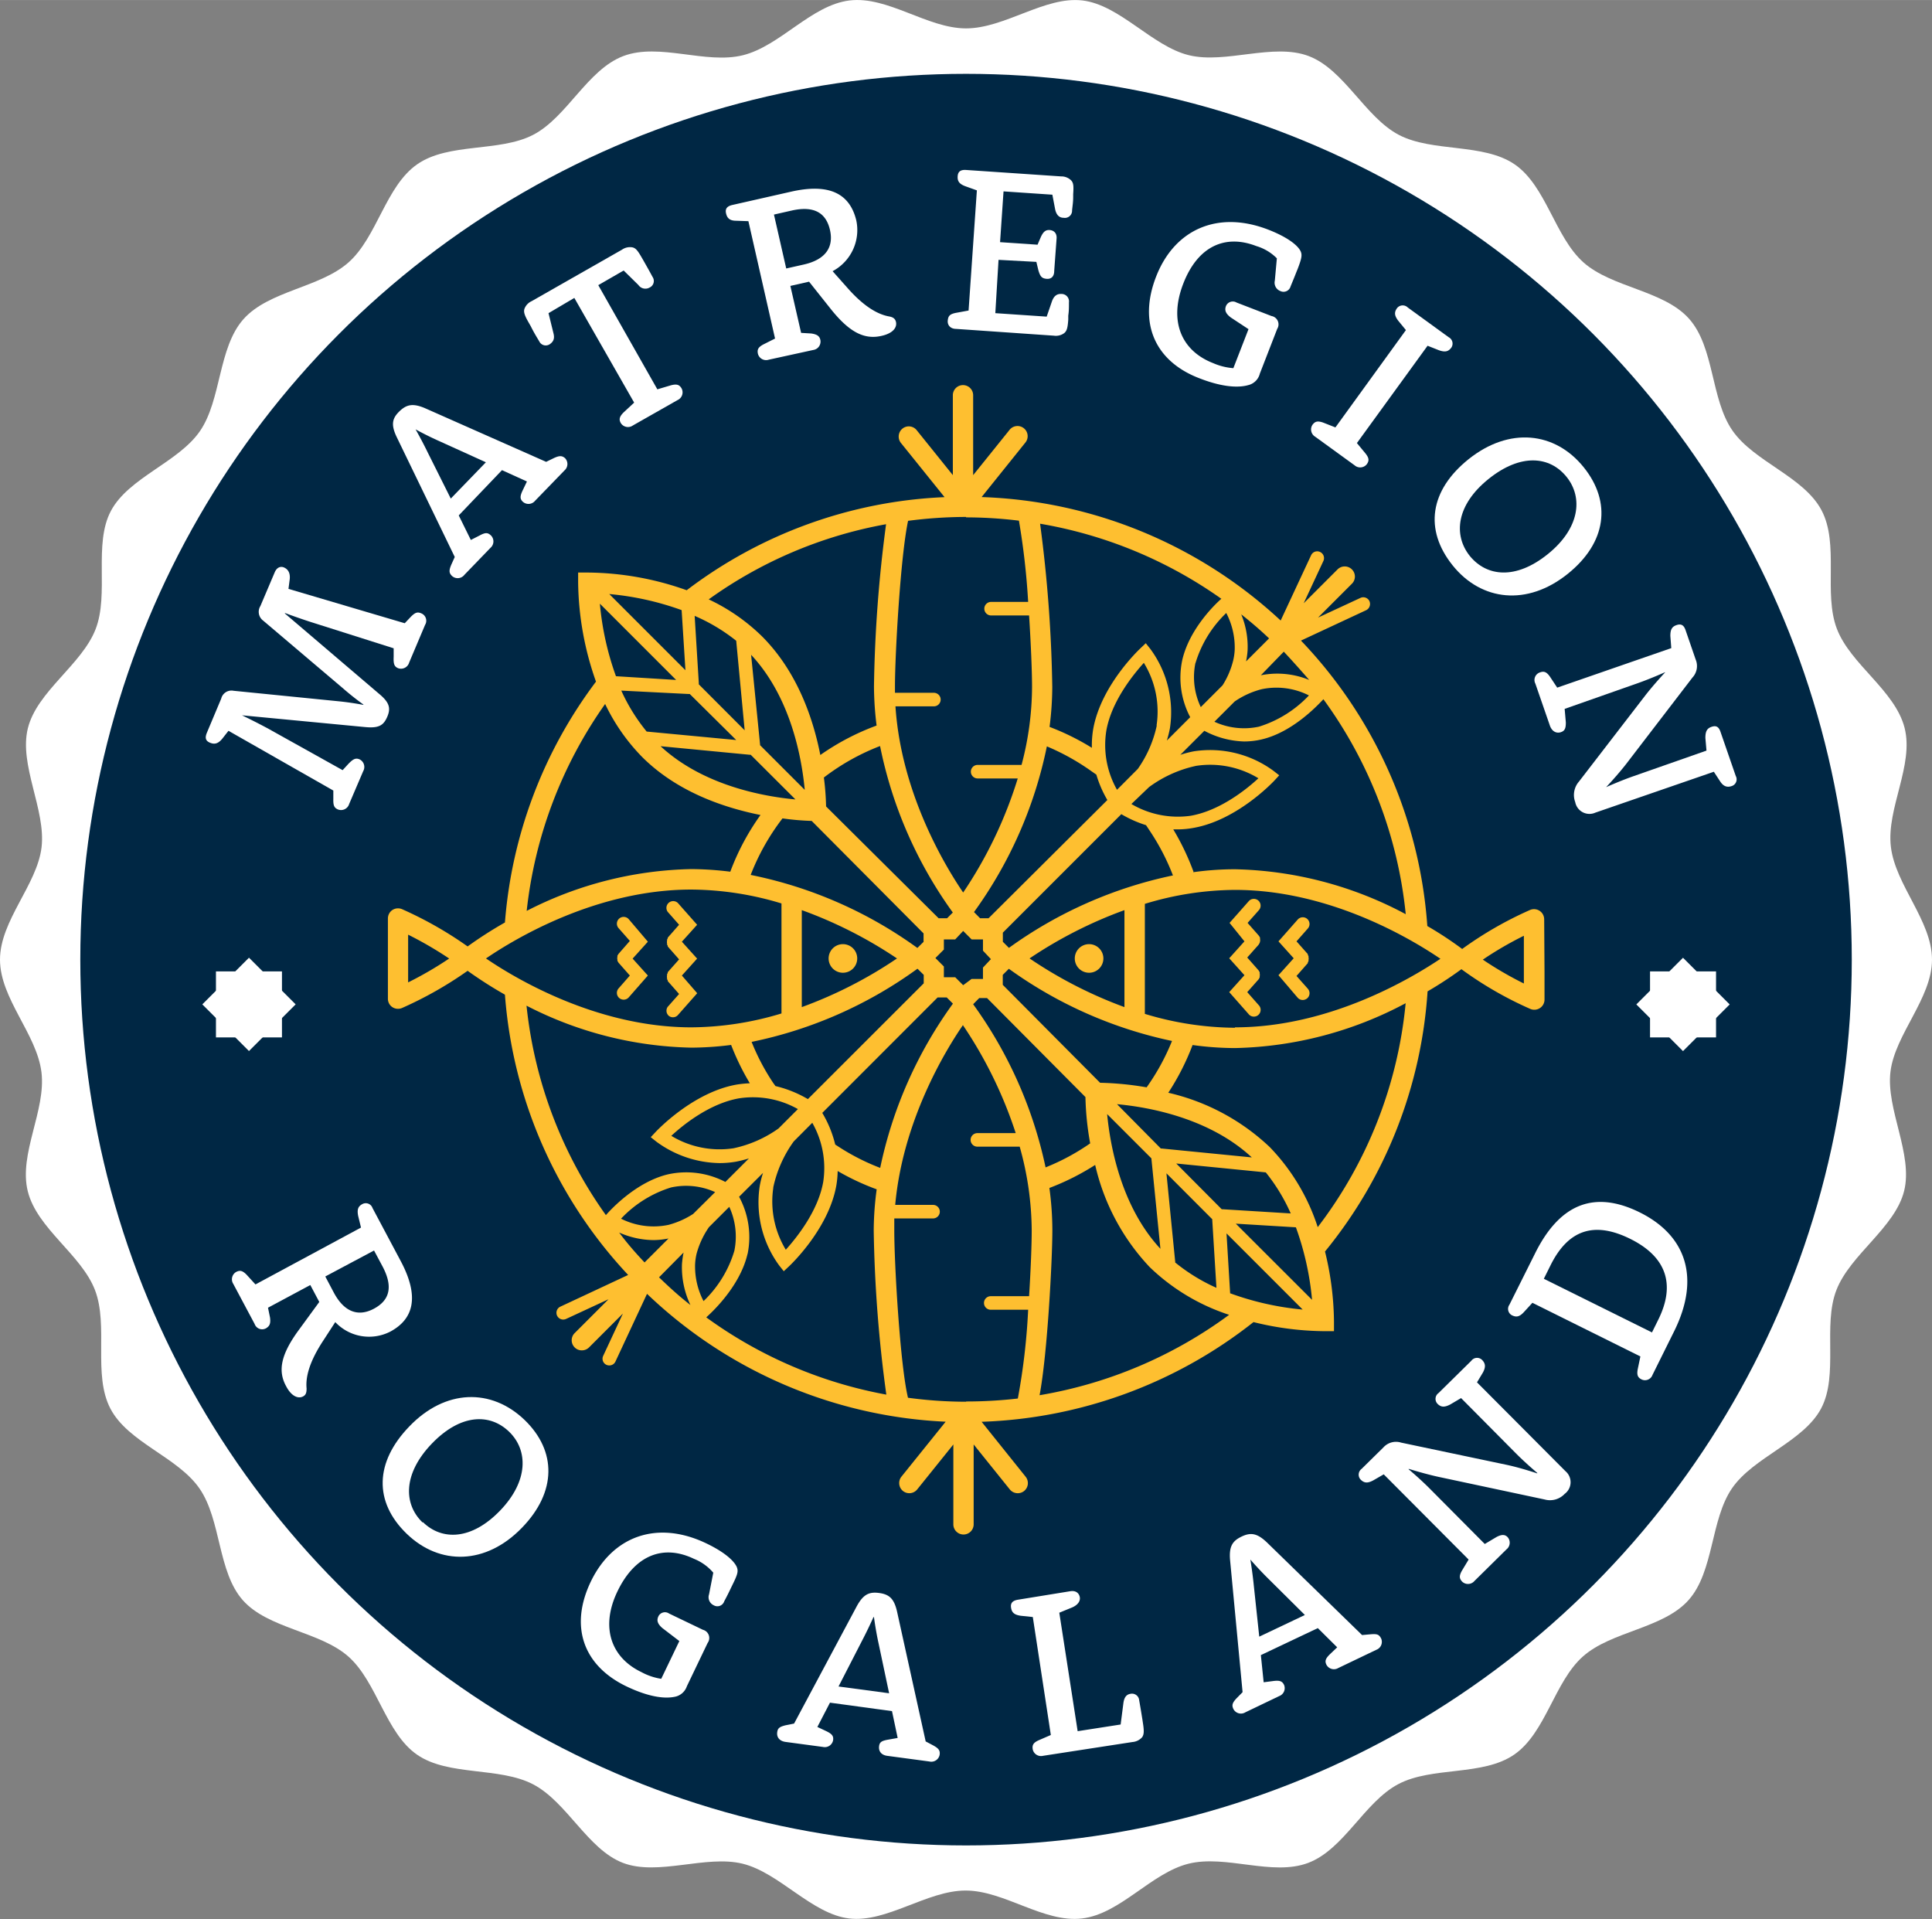 <svg xmlns="http://www.w3.org/2000/svg" width="80.54mm" height="80mm" viewBox="0 0 228.31 226.77"><rect x="0" y="0" width="228.31" height="226.77" fill="#808080" stroke="none"/><title>Food_Region_Rogaland-mork_gul</title><path d="M228.31,113.39c0,4.57-4.38,8.83-4.91,13.26s2.69,9.72,1.62,14.06-6.36,7.51-8,11.71.28,10.05-1.81,14-8,5.74-10.54,9.45-2.12,9.81-5.12,13.19-9.1,3.67-12.48,6.66-4.39,9-8.11,11.59-9.7,1.39-13.71,3.5-6.41,7.7-10.65,9.31-9.73-1-14.15.1-8.05,5.93-12.58,6.47-9.19-3.3-13.76-3.3-9.33,3.83-13.76,3.3-8.24-5.4-12.59-6.47-10,1.49-14.15-.1S67,212.93,63,210.84s-10-.94-13.71-3.5-4.74-8.6-8.11-11.59-9.49-3.29-12.48-6.66-2.55-9.47-5.12-13.2-8.43-5.43-10.53-9.44-.21-9.79-1.82-14-6.86-7.28-7.95-11.7,2.17-9.53,1.62-14.05S0,118,0,113.39s4.38-8.84,4.91-13.27S2.22,90.41,3.29,86.06s6.36-7.51,8-11.7-.28-10.06,1.82-14,8-5.74,10.53-9.44,2.13-9.82,5.12-13.2S37.81,34,41.19,31s4.39-9,8.11-11.59S59,18,63,15.93s6.41-7.7,10.66-9.31,9.73,1,14.14-.1S95.87.6,100.39.05s9.19,3.3,13.77,3.3,9.33-3.83,13.76-3.3,8.23,5.41,12.58,6.47,9.95-1.49,14.15.1,6.67,7.22,10.65,9.31,10,.94,13.71,3.5S183.75,28,187.12,31s9.49,3.29,12.49,6.67,2.54,9.47,5.11,13.19,8.43,5.44,10.54,9.44.2,9.79,1.81,14,6.87,7.28,8,11.7-2.16,9.53-1.62,14.06S228.31,108.81,228.31,113.39Z" transform="translate(0)" fill="#fff"/><circle cx="114.16" cy="113.39" r="104.67" fill="#002744"/><rect x="25.52" y="114.78" width="7.8" height="7.8" transform="translate(-75.3 55.56) rotate(-45)" fill="#fff"/><rect x="25.52" y="114.78" width="7.8" height="7.8" fill="#fff"/><rect x="194.99" y="114.78" width="7.8" height="7.8" transform="translate(-25.67 175.4) rotate(-45)" fill="#fff"/><rect x="194.99" y="114.78" width="7.8" height="7.8" fill="#fff"/><path d="M27,86.35l-.73.93c-.5.61-.93.7-1.47.47s-.59-.61-.34-1.2l1.68-4a1.25,1.25,0,0,1,1.46-.93L40,82.86c1.69.17,2.94.43,2.94.43l0-.05s-1.1-.77-2.34-1.85l-9.5-8.06a1.29,1.29,0,0,1-.33-1.72l1.7-4c.24-.56.68-.74,1.09-.56s.76.56.68,1.38l-.15,1.15,13.74,4.06.67-.71c.54-.56.82-.66,1.28-.46a.94.94,0,0,1,.45,1.37l-1.88,4.45a1,1,0,0,1-1.31.66c-.44-.19-.56-.48-.52-1.35l0-1-9.46-3c-1.6-.5-3.39-1.17-3.39-1.17l0,.06L44.82,82c1.2,1,1.38,1.68.94,2.7s-1,1.36-2.6,1.21L28.6,84.52l0,0s1.71.82,3.21,1.64L40.49,91l.66-.72c.6-.63.9-.74,1.33-.56a1,1,0,0,1,.44,1.4L41.26,95a1,1,0,0,1-1.31.65c-.46-.19-.58-.48-.56-1.24l0-1Z" transform="translate(0)" fill="#fff"/><path d="M46.87,51.62c-.68-1.43-.53-2.18.31-3s1.58-1,3-.41l14.36,6.36.88-.43c.7-.33,1-.31,1.36,0a1,1,0,0,1-.07,1.44l-3.48,3.59a1,1,0,0,1-1.44.12c-.36-.34-.36-.66,0-1.4l.48-1-2.95-1.34L54.21,60.9l1.43,2.9,1-.51c.72-.39,1-.39,1.4,0a1,1,0,0,1-.08,1.44l-3.08,3.19a1,1,0,0,1-1.46.14c-.36-.35-.39-.64-.08-1.36l.4-.89Zm10.55,3-5.51-2.5c-1.49-.66-2.8-1.39-2.8-1.39l0,0s.75,1.31,1.46,2.78l2.7,5.4Z" transform="translate(0)" fill="#fff"/><path d="M67.87,35.2,64.82,37l.58,2.36c.17.65,0,1-.42,1.3a.85.85,0,0,1-1.26-.34c-.52-.86-.71-1.2-1-1.78l-.24-.42c-.51-.89-.6-1.23-.52-1.59a1.62,1.62,0,0,1,.87-.95l10.67-6.08a1.64,1.64,0,0,1,1.26-.27c.38.1.6.37,1.11,1.26l.24.42c.31.55.51.89,1,1.8a.85.85,0,0,1-.34,1.26,1,1,0,0,1-1.33-.3l-1.74-1.71-3,1.73L77.68,46l1.62-.48c.71-.18,1-.05,1.25.38a1,1,0,0,1-.48,1.37l-5.28,3A1,1,0,0,1,73.37,50c-.25-.43-.18-.76.31-1.26l1.26-1.17Z" transform="translate(0)" fill="#fff"/><path d="M88.44,26.13,87,26.08c-.76,0-1.07-.3-1.2-.87s.14-.86.77-1l6.89-1.56c4.73-1.08,7,.37,7.73,3.39a5.5,5.5,0,0,1-2.8,6l1.69,1.9c2,2.29,3.65,3.21,5,3.45.5.09.72.3.8.65.14.63-.32,1.33-1.69,1.64-2,.46-3.77-.34-6.06-3.23l-2.52-3.17-2.21.5,1.27,5.55,1.19.07c.71.1,1,.32,1.09.79a1,1,0,0,1-.85,1.16L90.84,42.5a1,1,0,0,1-1.27-.68c-.11-.49,0-.78.63-1.12L91.59,40ZM95,31.25c2.59-.59,3.54-2.07,3.08-4.08s-1.86-2.9-4.55-2.29l-2.07.47,1.45,6.37Z" transform="translate(0)" fill="#fff"/><path d="M115.44,22.49,114.07,22c-.71-.27-.94-.59-.9-1.18s.39-.78,1-.74l11.22.76a1.64,1.64,0,0,1,1.2.48c.26.29.3.63.23,1.63l0,.34c0,.56-.06.89-.13,1.56a.85.85,0,0,1-1,.88c-.5,0-.85-.31-1-1L124.36,23l-5.77-.39-.41,6,4.43.3L123,28c.3-.65.59-.86,1.06-.82s.85.36.8,1L124.58,32c0,.69-.37,1-.93.94s-.73-.3-.94-1l-.24-1L118,30.7,117.62,37l6.07.41.63-1.83c.24-.65.62-.88,1.12-.85a.88.88,0,0,1,.88,1c0,.64,0,1-.08,1.56l0,.47c-.07,1-.17,1.33-.47,1.59a1.65,1.65,0,0,1-1.23.31L113,38.86c-.7,0-1.06-.46-1-1s.24-.74.93-.89l1.53-.28Z" transform="translate(0)" fill="#fff"/><path d="M150.89,30.52a5.71,5.71,0,0,0-2.43-1.45c-3.67-1.42-6.92,0-8.64,4.47s-.17,7.92,3.53,9.36a7.36,7.36,0,0,0,2.4.6l1.79-4.61-2.08-1.37c-.6-.45-.78-.85-.58-1.37a.87.87,0,0,1,1.24-.41l4.14,1.6a1,1,0,0,1,.67,1.52l-2.05,5.28a1.86,1.86,0,0,1-1.4,1.37c-.86.24-2.63.39-5.7-.8-5.29-2-7.29-6.53-5.17-12,2.17-5.62,7.3-7.89,13.26-5.58,2.29.89,3.5,1.86,3.83,2.56.19.43.14.8-.35,2.08l-.14.34c-.26.67-.4,1-.7,1.73a.86.86,0,0,1-1.2.55,1.06,1.06,0,0,1-.66-1.24Z" transform="translate(0)" fill="#fff"/><path d="M166.14,39l-.91-1.11c-.46-.61-.48-1-.14-1.48a.85.85,0,0,1,1.27-.08l4.83,3.51a.85.85,0,0,1,.32,1.23c-.35.47-.73.57-1.47.31l-1.34-.53-8.35,11.5,1,1.21c.45.56.46.88.17,1.29a1,1,0,0,1-1.44.13l-4.66-3.38a1,1,0,0,1-.32-1.41c.3-.4.6-.49,1.26-.26l1.45.57Z" transform="translate(0)" fill="#fff"/><path d="M187.16,55.22c3.3,4.11,2.7,8.89-1.89,12.58-4.79,3.85-10.22,3.23-13.61-1s-2.69-8.87,1.88-12.54C178.35,50.41,183.77,51,187.16,55.22ZM173.7,65.7c2,2.44,5.42,2.82,9.2-.22s4.21-6.67,2.23-9.13-5.41-2.82-9.22.24S171.71,63.22,173.7,65.7Z" transform="translate(0)" fill="#fff"/><path d="M197.5,76.58l-.11-1.44c0-.75.18-1.09.73-1.28s.88,0,1.09.66l1.17,3.4a2,2,0,0,1-.38,2.14l-7.8,10.17c-1.06,1.37-2.4,2.78-2.4,2.78l0,0s1.66-.75,3.3-1.32l8.56-3-.13-1.49c0-.76.17-1.13.73-1.32s.87,0,1.08.66l1.78,5.15a.83.83,0,0,1-.45,1.18c-.55.2-1,.07-1.4-.55l-.74-1.13-14,4.83a1.71,1.71,0,0,1-2.38-1.24,2.41,2.41,0,0,1,.44-2.43l7.81-10.14c1.06-1.37,2.38-2.77,2.38-2.77l-.05,0s-1.61.73-3.29,1.32l-8.54,3,.14,1.61c0,.7-.13,1-.61,1.15s-1-.06-1.26-.74l-1.73-5a.94.94,0,0,1,.54-1.33c.47-.17.78-.07,1.18.5l.86,1.3Z" transform="translate(0)" fill="#fff"/><path d="M42.66,145.05l-.34-1.4c-.14-.75,0-1.12.53-1.39a.84.84,0,0,1,1.17.48L47.35,149c2.28,4.28,1.49,6.89-1.24,8.35a5.49,5.49,0,0,1-6.49-1.13l-1.39,2.14c-1.68,2.54-2.13,4.36-2,5.7,0,.51-.09.77-.41.94-.57.31-1.38,0-2-1.19-1-1.8-.67-3.73,1.52-6.7l2.39-3.27-1.06-2-5,2.68.24,1.17c.09.71-.05,1-.47,1.26a.94.94,0,0,1-1.35-.51l-2.52-4.73a1,1,0,0,1,.33-1.41c.44-.23.75-.18,1.24.32l1.05,1.15Zm-3.21,7.69c1.25,2.34,2.93,2.87,4.75,1.89s2.3-2.55,1-5l-1-1.87-5.76,3.07Z" transform="translate(0)" fill="#fff"/><path d="M62,167.79c3.79,3.67,3.79,8.49-.31,12.72-4.27,4.42-9.73,4.49-13.63.72s-3.77-8.46.31-12.68C52.62,164.12,58.06,164,62,167.79Zm-12,12.09c2.24,2.17,5.72,2.11,9.09-1.38s3.34-7.14,1.07-9.33-5.72-2.12-9.11,1.39S47.63,177.66,49.92,179.88Z" transform="translate(0)" fill="#fff"/><path d="M84.29,185.83A5.85,5.85,0,0,0,82,184.19c-3.55-1.7-6.9-.52-9,3.78s-.78,7.9,2.8,9.61a7.15,7.15,0,0,0,2.34.79l2.14-4.46-2-1.53c-.57-.49-.71-.9-.47-1.4a.86.86,0,0,1,1.26-.32l4,1.92a1,1,0,0,1,.55,1.56l-2.45,5.11a1.89,1.89,0,0,1-1.51,1.26c-.88.17-2.65.18-5.62-1.24-5.11-2.45-6.76-7.08-4.23-12.37,2.61-5.44,7.9-7.3,13.66-4.53,2.22,1.06,3.35,2.13,3.62,2.85.16.45.08.81-.51,2l-.16.33c-.31.65-.48,1-.84,1.67a.85.85,0,0,1-1.24.46,1.05,1.05,0,0,1-.55-1.29Z" transform="translate(0)" fill="#fff"/><path d="M101.25,189.79c.76-1.39,1.45-1.72,2.64-1.56s1.77.66,2.12,2.21l3.38,15.33.87.46c.68.37.85.62.78,1.12a1,1,0,0,1-1.21.79l-5-.67c-.69-.1-1-.54-.95-1.09s.32-.69,1.13-.83l1.07-.19-.67-3.17-7.33-1-1.49,2.87,1,.47c.74.35.93.6.86,1.1a1,1,0,0,1-1.21.79l-4.4-.59c-.72-.1-1.05-.54-1-1.09s.29-.7,1-.88l1-.2Zm3.82,10.29-1.25-5.91c-.35-1.6-.54-3.09-.54-3.09h-.06s-.61,1.38-1.37,2.83l-2.76,5.37Z" transform="translate(0)" fill="#fff"/><path d="M122.05,191.07l-1.43-.15c-.75-.11-1.05-.37-1.14-.95s.21-.85.84-.95l6.16-1c.63-.1,1,.2,1.11.64s-.13.93-.85,1.26l-1.56.64,2.17,14,5.08-.79.33-2.56c.1-.67.36-1,.86-1.07a.85.85,0,0,1,1,.77c.21,1.18.26,1.54.37,2.2l.07.47c.16,1,.12,1.37-.08,1.68a1.7,1.7,0,0,1-1.15.58l-10.57,1.63a1,1,0,0,1-1.22-.77c-.08-.5.07-.78.71-1.07l1.43-.62Z" transform="translate(0)" fill="#fff"/><path d="M145.36,184.32c-.13-1.58.27-2.23,1.35-2.75s1.84-.42,3,.68l11.25,10.95,1-.09c.77-.06,1,0,1.26.51a1,1,0,0,1-.57,1.32l-4.51,2.16a1,1,0,0,1-1.39-.39c-.22-.45-.11-.75.48-1.31l.79-.75-2.29-2.27L149,195.57l.33,3.21,1.08-.14c.81-.11,1.11,0,1.33.45a1,1,0,0,1-.57,1.32l-4,1.92a1,1,0,0,1-1.41-.38c-.22-.45-.14-.74.39-1.3l.69-.7Zm8.84,6.51-4.29-4.26c-1.17-1.15-2.15-2.29-2.15-2.29l0,0s.25,1.49.41,3.11l.64,6Z" transform="translate(0)" fill="#fff"/><path d="M163.52,174.21l-1.25.72c-.68.36-1.07.31-1.48-.1a.85.85,0,0,1,.12-1.27l2.57-2.53a2,2,0,0,1,2.09-.57l12.54,2.64c1.7.37,3.55,1,3.55,1l0-.06s-1.4-1.17-2.61-2.4l-6.39-6.44-1.29.76c-.68.35-1.09.33-1.5-.09a.84.84,0,0,1,.12-1.26l3.88-3.82a.84.84,0,0,1,1.26-.11c.41.41.47.83.11,1.5l-.7,1.16L185,173.84a1.71,1.71,0,0,1-.1,2.68,2.38,2.38,0,0,1-2.37.66L170,174.51c-1.7-.37-3.53-.95-3.53-.95l0,.06s1.36,1.13,2.61,2.4l6.38,6.42,1.38-.82c.62-.33,1-.31,1.31,0a1,1,0,0,1-.13,1.46l-3.78,3.73a1,1,0,0,1-1.44.09c-.35-.36-.39-.68-.05-1.29l.8-1.33Z" transform="translate(0)" fill="#fff"/><path d="M181.09,153.94l-1,1.09c-.53.58-.91.64-1.43.38a.85.85,0,0,1-.29-1.24l3-6c3-6.1,7.18-7.5,12.41-4.91,5.48,2.72,7.17,7.73,4.08,14l-2.58,5.2A.94.94,0,0,1,194,163c-.45-.22-.59-.51-.47-1.19l.32-1.53ZM196,155.86c2-4.1.93-7.35-3.34-9.47s-7.35-1.09-9.44,3.14l-.78,1.57,12.78,6.34Z" transform="translate(0)" fill="#fff"/><path d="M128.71,111.56a1.69,1.69,0,1,0,1.68,1.69A1.69,1.69,0,0,0,128.71,111.56Z" transform="translate(0)" fill="#febf30"/><path d="M99.61,114.94a1.69,1.69,0,1,0-1.69-1.69A1.69,1.69,0,0,0,99.61,114.94Z" transform="translate(0)" fill="#febf30"/><path d="M153.35,117.89a.8.8,0,0,0,.6.27.85.85,0,0,0,.53-.2.8.8,0,0,0,.07-1.13l-1.34-1.51,1.34-1.52,0-.1a.57.57,0,0,0,.08-.13.83.83,0,0,0,0-.15.57.57,0,0,0,0-.3.57.57,0,0,0,0-.14,1.09,1.09,0,0,0-.08-.15.73.73,0,0,1,0-.09l-1.34-1.51,1.34-1.52a.8.8,0,0,0-.07-1.13.8.8,0,0,0-1.13.08l-2.27,2.57,1.8,2-1.8,2Z" transform="translate(0)" fill="#febf30"/><path d="M147.06,111.23l-1.8,2,1.8,2-1.8,2,2.27,2.57a.8.8,0,1,0,1.2-1.05l-1.34-1.52,1.34-1.51a.53.53,0,0,0,.06-.1l.07-.14a.57.57,0,0,0,0-.14.57.57,0,0,0,0-.3.83.83,0,0,0,0-.15.54.54,0,0,0-.07-.13.33.33,0,0,0-.06-.1l-1.34-1.52,1.34-1.51a.53.53,0,0,0,.06-.1.65.65,0,0,0,.11-.28.57.57,0,0,0,0-.3.83.83,0,0,0,0-.15.54.54,0,0,0-.07-.13.53.53,0,0,0-.06-.1l-1.34-1.52,1.34-1.51a.8.8,0,1,0-1.2-1.06l-2.27,2.57Z" transform="translate(0)" fill="#febf30"/><path d="M74.3,108.61a.8.8,0,1,0-1.2,1.06l1.33,1.51L73.1,112.7a.53.53,0,0,0-.06.1.57.57,0,0,0-.08.13l0,.15a.57.57,0,0,0,0,.3l0,.15.08.13a.53.53,0,0,0,.06.1l1.33,1.51-1.33,1.52a.8.8,0,0,0,.07,1.13.81.81,0,0,0,.53.2.8.8,0,0,0,.6-.27l2.26-2.58-1.8-2,1.8-2Z" transform="translate(0)" fill="#febf30"/><path d="M80.58,115.27l1.8-2-1.8-2,1.8-2-2.27-2.57a.8.8,0,0,0-1.2,1.05l1.34,1.52-1.34,1.52a.73.73,0,0,0,0,.09,1,1,0,0,0-.08.14.66.66,0,0,0,0,.15.54.54,0,0,0,0,.29.83.83,0,0,0,0,.15,1,1,0,0,0,.08.14l0,.09,1.34,1.52-1.34,1.51,0,.1a1,1,0,0,0-.08.14.57.57,0,0,0,0,.14.57.57,0,0,0,0,.3.83.83,0,0,0,0,.15.57.57,0,0,0,.08.13l0,.1,1.34,1.52-1.34,1.51A.8.8,0,0,0,79,120a.76.76,0,0,0,.52.2.77.77,0,0,0,.6-.27l2.27-2.57Z" transform="translate(0)" fill="#febf30"/><path d="M182.48,108.63a1.2,1.2,0,0,0-1.69-1.1,43.77,43.77,0,0,0-8,4.6,42.38,42.38,0,0,0-4.12-2.71,54.28,54.28,0,0,0-14.93-33.73l7.7-3.59a.82.82,0,0,0,.39-1.07.8.8,0,0,0-1.07-.38l-5,2.32,4-4a1.19,1.19,0,0,0,0-1.69,1.2,1.2,0,0,0-1.7,0l-4,4,2.33-5a.8.8,0,0,0-.39-1.06.79.79,0,0,0-1.06.38l-3.6,7.72A54.55,54.55,0,0,0,116,58.73l5.14-6.4a1.2,1.2,0,1,0-1.87-1.5L115,56.14V46.7a1.2,1.2,0,1,0-2.4,0v9.44l-4.27-5.31a1.19,1.19,0,0,0-1.68-.19,1.21,1.21,0,0,0-.19,1.69l5.16,6.41a54.09,54.09,0,0,0-30.47,11,35.5,35.5,0,0,0-11.68-2.09l-1.15,0,0,1.15a36.17,36.17,0,0,0,2.11,11.74A54.31,54.31,0,0,0,59.67,109a47.91,47.91,0,0,0-4.41,2.83,44.78,44.78,0,0,0-7.74-4.4,1.22,1.22,0,0,0-1.14.09,1.2,1.2,0,0,0-.54,1v3.27h0V118a1.18,1.18,0,0,0,1.2,1.2,1.15,1.15,0,0,0,.48-.1,44.94,44.94,0,0,0,7.74-4.39,49.19,49.19,0,0,0,4.41,2.82,54.35,54.35,0,0,0,14.56,33.12l-8,3.74a.8.8,0,0,0,.34,1.53.84.84,0,0,0,.34-.08l5-2.32-4,4a1.19,1.19,0,0,0,0,1.69,1.16,1.16,0,0,0,.85.35,1.2,1.2,0,0,0,.85-.35l4-4-2.33,5a.79.79,0,0,0,.73,1.13.79.79,0,0,0,.72-.46l3.73-8a54.63,54.63,0,0,0,35.29,15.11l-5.23,6.5a1.21,1.21,0,0,0,.19,1.69,1.2,1.2,0,0,0,1.68-.19l4.27-5.31v9.44a1.2,1.2,0,0,0,2.4,0v-9.44l4.27,5.31a1.2,1.2,0,0,0,.94.45,1.18,1.18,0,0,0,.75-.26,1.2,1.2,0,0,0,.18-1.69L116,168a54.76,54.76,0,0,0,32.13-11.78,35.75,35.75,0,0,0,8.17,1.07h.19l1.15,0,0-1.16a35.75,35.75,0,0,0-1.06-8.25,54.15,54.15,0,0,0,12.12-30.74,45.26,45.26,0,0,0,4-2.62,43.29,43.29,0,0,0,8.13,4.69,1.16,1.16,0,0,0,.49.1,1.2,1.2,0,0,0,1.2-1.2v-3.27h0Zm-68.32,57a51.77,51.77,0,0,1-6.86-.47c-.92-3.79-1.62-15.71-1.62-19.76,0-.48,0-1,0-1.43h4.58a.8.8,0,0,0,0-1.6h-4.47c.89-9.89,5.87-18.15,8-21.24a50.94,50.94,0,0,1,6.24,12.76h-4.53a.8.8,0,0,0,0,1.6h5a37.11,37.11,0,0,1,1.42,9.91c0,1.64-.11,4.59-.31,7.76h-4.53a.8.8,0,1,0,0,1.6h4.42a77.07,77.07,0,0,1-1.22,10.49A52.78,52.78,0,0,1,114.16,165.6ZM86.78,147.8a13.62,13.62,0,0,1-3.64,5.94,8.89,8.89,0,0,1-1-4.32h0a6.91,6.91,0,0,1,.18-1.29A10.18,10.18,0,0,1,83.78,145l2.4-2.4A8.4,8.4,0,0,1,86.78,147.8Zm-4.87-4.36A10.14,10.14,0,0,1,79,144.73a8.56,8.56,0,0,1-5.61-.73,13.66,13.66,0,0,1,5.91-3.69,8.32,8.32,0,0,1,5.21.55Zm-4.68,3.09a9.2,9.2,0,0,0,1.77-.19l-2.83,2.83c-1.07-1.13-2.09-2.3-3-3.53A10.27,10.27,0,0,0,77.23,146.53ZM80.78,148a10.89,10.89,0,0,0-.19,1.38,10.36,10.36,0,0,0,1,4.82c-1.29-1-2.52-2.12-3.71-3.27Zm7.56.2a10,10,0,0,0-1-6.79l2.83-2.82a11.34,11.34,0,0,0-.39,1.55,12.63,12.63,0,0,0,2.3,9.39l.54.68.63-.59c.19-.18,4.66-4.4,5.58-9.53a11.47,11.47,0,0,0,.16-1.72,28.89,28.89,0,0,0,4.61,2.16,37.27,37.27,0,0,0-.35,4.89,159.09,159.09,0,0,0,1.49,19.37,52.15,52.15,0,0,1-21.28-9.13C83.75,155.39,87.41,152.2,88.34,148.15Zm25.82-87.07a51.79,51.79,0,0,1,6.25.39,86.47,86.47,0,0,1,1.09,9.6h-4.38a.8.8,0,1,0,0,1.6h4.49c.22,3.43.35,6.69.35,8.46a36.31,36.31,0,0,1-1.24,9.2h-5.19a.8.8,0,0,0,0,1.6h4.74a50.83,50.83,0,0,1-6.45,13.48c-2.16-3.17-7.33-11.75-8-22h4.54a.8.8,0,0,0,0-1.6h-4.6c0-.25,0-.48,0-.73,0-3.84.66-15.43,1.55-19.59A53.07,53.07,0,0,1,114.16,61.08Zm27.11,17.24a13.62,13.62,0,0,1,3.64-5.94,8.81,8.81,0,0,1,1,4.32,6.91,6.91,0,0,1-.18,1.29,9.87,9.87,0,0,1-1.26,2.94l-2.57,2.57A8.26,8.26,0,0,1,141.27,78.32Zm4.64,4.51a10.09,10.09,0,0,1,3.16-1.44,8.5,8.5,0,0,1,5.61.73,13.68,13.68,0,0,1-5.9,3.69,8.36,8.36,0,0,1-5.27-.58Zm3-3L151.71,77c1,1.07,2,2.19,3,3.34A9.91,9.91,0,0,0,148.94,79.8Zm-1.66-1.73a9.31,9.31,0,0,0,.18-1.29,10,10,0,0,0-.75-4.27c1.14.9,2.24,1.84,3.29,2.84ZM139.71,78a10,10,0,0,0,.94,6.74l-2.76,2.76a13.59,13.59,0,0,0,.36-1.43,12.6,12.6,0,0,0-2.31-9.39L135.4,76l-.63.6c-.19.18-4.66,4.4-5.58,9.53a11.54,11.54,0,0,0-.16,2.23,29,29,0,0,0-5-2.47,38.13,38.13,0,0,0,.32-4.71,163.44,163.44,0,0,0-1.44-19.3,52.22,52.22,0,0,1,21.42,8.87C143.47,71.5,140.53,74.4,139.71,78ZM133.7,95,135.79,93a14.48,14.48,0,0,1,5.57-2.51,11,11,0,0,1,7.35,1.47c-1.34,1.24-4.48,3.81-8,4.43A10.82,10.82,0,0,1,133.7,95Zm-29.68,43a26.19,26.19,0,0,1-4.73-2.38l-.59-.38a13.34,13.34,0,0,0-1.53-3.74l13.63-13.64h1.08l.73.73A50.64,50.64,0,0,0,104,138.07Zm-12.64,2.3a14.38,14.38,0,0,1,2.42-5.43l2.19-2.2a10.81,10.81,0,0,1,1.29,7c-.62,3.48-3.19,6.63-4.42,8A11,11,0,0,1,91.38,140.37Zm22.44-23.89-.94-.94h-1.34V114.2l-1-1,1-1V111h1.34l.94-1,1,1h1.34v1.33l.94,1-.94,1v1.34h-1.34Zm3-7.91h-1l-.72-.73a50.52,50.52,0,0,0,8.61-19.58A27.25,27.25,0,0,1,129,91.14l.56.39a13.33,13.33,0,0,0,1.3,3Zm19.89-22.82a14,14,0,0,1-2.25,5.17L132,93.32a10.73,10.73,0,0,1-1.26-7c.62-3.48,3.19-6.62,4.43-8A11,11,0,0,1,136.67,85.75Zm-24.06,22.09-.73.73h-1L97.62,95.29a31.59,31.59,0,0,0-.26-3.42A26.61,26.61,0,0,1,104,88.15,50.57,50.57,0,0,0,112.61,107.84ZM95.1,93.33l-5.28-5.28s0,0,0-.08l-1.06-10.6C93.47,82.4,94.75,89.6,95.1,93.33ZM87,75.71l1,10.58-5.42-5.43s0-.1,0-.15l-.49-7.94A21.53,21.53,0,0,1,87,75.71Zm-6,3.48-9-9a34,34,0,0,1,8.55,1.9Zm-1.1,1.15-7.11-.44a34,34,0,0,1-1.9-8.57ZM81.32,82h.05a.58.58,0,0,0,.14,0L87,87.44l-10.58-1a21.63,21.63,0,0,1-3-4.84Zm7.26,7.18h.13L94,94.46c-3.72-.34-10.9-1.62-15.94-6.29ZM95.92,97l13.22,13.29v1l-.73.72a50.6,50.6,0,0,0-19.7-8.63,26.85,26.85,0,0,1,3.76-6.68A32,32,0,0,0,95.92,97ZM106,113.25A51.36,51.36,0,0,1,94.75,119V107.54A51.44,51.44,0,0,1,106,113.25Zm2.43,1.22.73.72v1L95.47,129.87a13.81,13.81,0,0,0-3.83-1.54L91.4,128a26,26,0,0,1-2.58-4.89A50.55,50.55,0,0,0,108.41,114.47ZM94.29,131.05,92,133.34a14.19,14.19,0,0,1-5.32,2.34,11,11,0,0,1-7.35-1.47c1.34-1.24,4.48-3.81,8-4.43A10.81,10.81,0,0,1,94.29,131.05ZM115,118.66l.72-.73h.92l11.63,11.7a34.29,34.29,0,0,0,.56,5.47,26.29,26.29,0,0,1-5.27,2.84A50.78,50.78,0,0,0,115,118.66Zm15.79,12.94,5.28,5.28s0,.05,0,.08l1.06,10.6C132.46,142.53,131.18,135.33,130.83,131.6Zm8.1,17.62-1.05-10.58,5.42,5.43a.77.77,0,0,0,0,.15l.49,7.95A21.58,21.58,0,0,1,138.93,149.22Zm6.48,3.61-.43-7.09,9,9A34,34,0,0,1,145.41,152.83Zm.67-8.24,7.1.43a34.18,34.18,0,0,1,1.91,8.57Zm-1.47-1.7a1.08,1.08,0,0,0-.19,0L139,137.48l10.58,1.05a21.64,21.64,0,0,1,2.95,4.85Zm-7.27-7.18-.12,0L132,130.47c3.72.34,10.9,1.62,15.93,6.29ZM130,127.94l-11.5-11.57v-1.18l.72-.72A50.79,50.79,0,0,0,138.5,123a26.47,26.47,0,0,1-3,5.48A36.36,36.36,0,0,0,130,127.94Zm-8.34-14.69a51.55,51.55,0,0,1,11.22-5.71V119A51.55,51.55,0,0,1,121.67,113.25ZM119.23,112l-.72-.72v-1.08l14-14a13.77,13.77,0,0,0,2.92,1.3l.47.71a26.75,26.75,0,0,1,2.71,5.23A50.76,50.76,0,0,0,119.23,112Zm21.81-9a29.76,29.76,0,0,0-2.39-5c.13,0,.26,0,.4,0a10.49,10.49,0,0,0,2-.18c5.13-.91,9.35-5.38,9.53-5.57l.59-.64-.68-.53a12.64,12.64,0,0,0-9.39-2.31,12.84,12.84,0,0,0-1.62.42l2.84-2.84A10.6,10.6,0,0,0,147,87.61a9,9,0,0,0,2.13-.25c3.64-.87,6.56-4,7.26-4.74a51.89,51.89,0,0,1,9.73,25.4,44.67,44.67,0,0,0-20.2-5.31A35.65,35.65,0,0,0,141,103.06ZM104.71,61.94a161,161,0,0,0-1.43,19.19,38.48,38.48,0,0,0,.31,4.6,28.88,28.88,0,0,0-6.65,3.48c-.84-4.28-2.7-9.81-6.87-14a22.92,22.92,0,0,0-6.32-4.39A51.49,51.49,0,0,1,104.71,61.94ZM71.51,83.18a23.15,23.15,0,0,0,4.36,6.25c4.16,4.16,9.68,6,14,6.87A28.57,28.57,0,0,0,86.3,103a38.48,38.48,0,0,0-4.6-.31,44.34,44.34,0,0,0-19.46,4.94A52.06,52.06,0,0,1,71.51,83.18ZM48.23,111.82h0v-1.38a44,44,0,0,1,4.85,2.82,43,43,0,0,1-4.85,2.82v-4.24Zm33.47-6.71a37.35,37.35,0,0,1,10.65,1.64v13a37.3,37.3,0,0,1-10.65,1.64c-11.21,0-20.87-5.82-24.27-8.14C60.83,110.93,70.47,105.11,81.7,105.11Zm0,18.68a38,38,0,0,0,4.7-.32A29.14,29.14,0,0,0,88.61,128a13,13,0,0,0-1.59.16c-5.13.92-9.35,5.39-9.53,5.58l-.59.63.68.54A12.89,12.89,0,0,0,85,137.43a11.32,11.32,0,0,0,2-.17,15,15,0,0,0,1.5-.38l-2.78,2.78a10,10,0,0,0-6.78-.9c-3.78.9-6.79,4.19-7.34,4.82a51.81,51.81,0,0,1-9.38-24.75A44.35,44.35,0,0,0,81.7,123.79Zm41.15,41.07c.93-4.89,1.51-16.05,1.51-19.49a37.43,37.43,0,0,0-.35-5,29.15,29.15,0,0,0,5.41-2.72,26,26,0,0,0,6.44,12.07,24.4,24.4,0,0,0,9.39,5.64A52.36,52.36,0,0,1,122.85,164.86ZM155.72,145a24.42,24.42,0,0,0-5.66-9.45,25.84,25.84,0,0,0-12-6.43,29.06,29.06,0,0,0,2.87-5.64,37.3,37.3,0,0,0,5,.36,44.71,44.71,0,0,0,20.18-5.3A51.62,51.62,0,0,1,155.72,145Zm-9.78-23.56a37.41,37.41,0,0,1-10.65-1.64v-13a37.06,37.06,0,0,1,10.65-1.65c11.21,0,20.87,5.82,24.28,8.14C166.81,115.57,157.15,121.39,145.94,121.39Zm34.14-5.23a42.14,42.14,0,0,1-4.85-2.82,41.28,41.28,0,0,1,4.85-2.82v4.24h0Z" transform="translate(0)" fill="#febf30"/></svg>